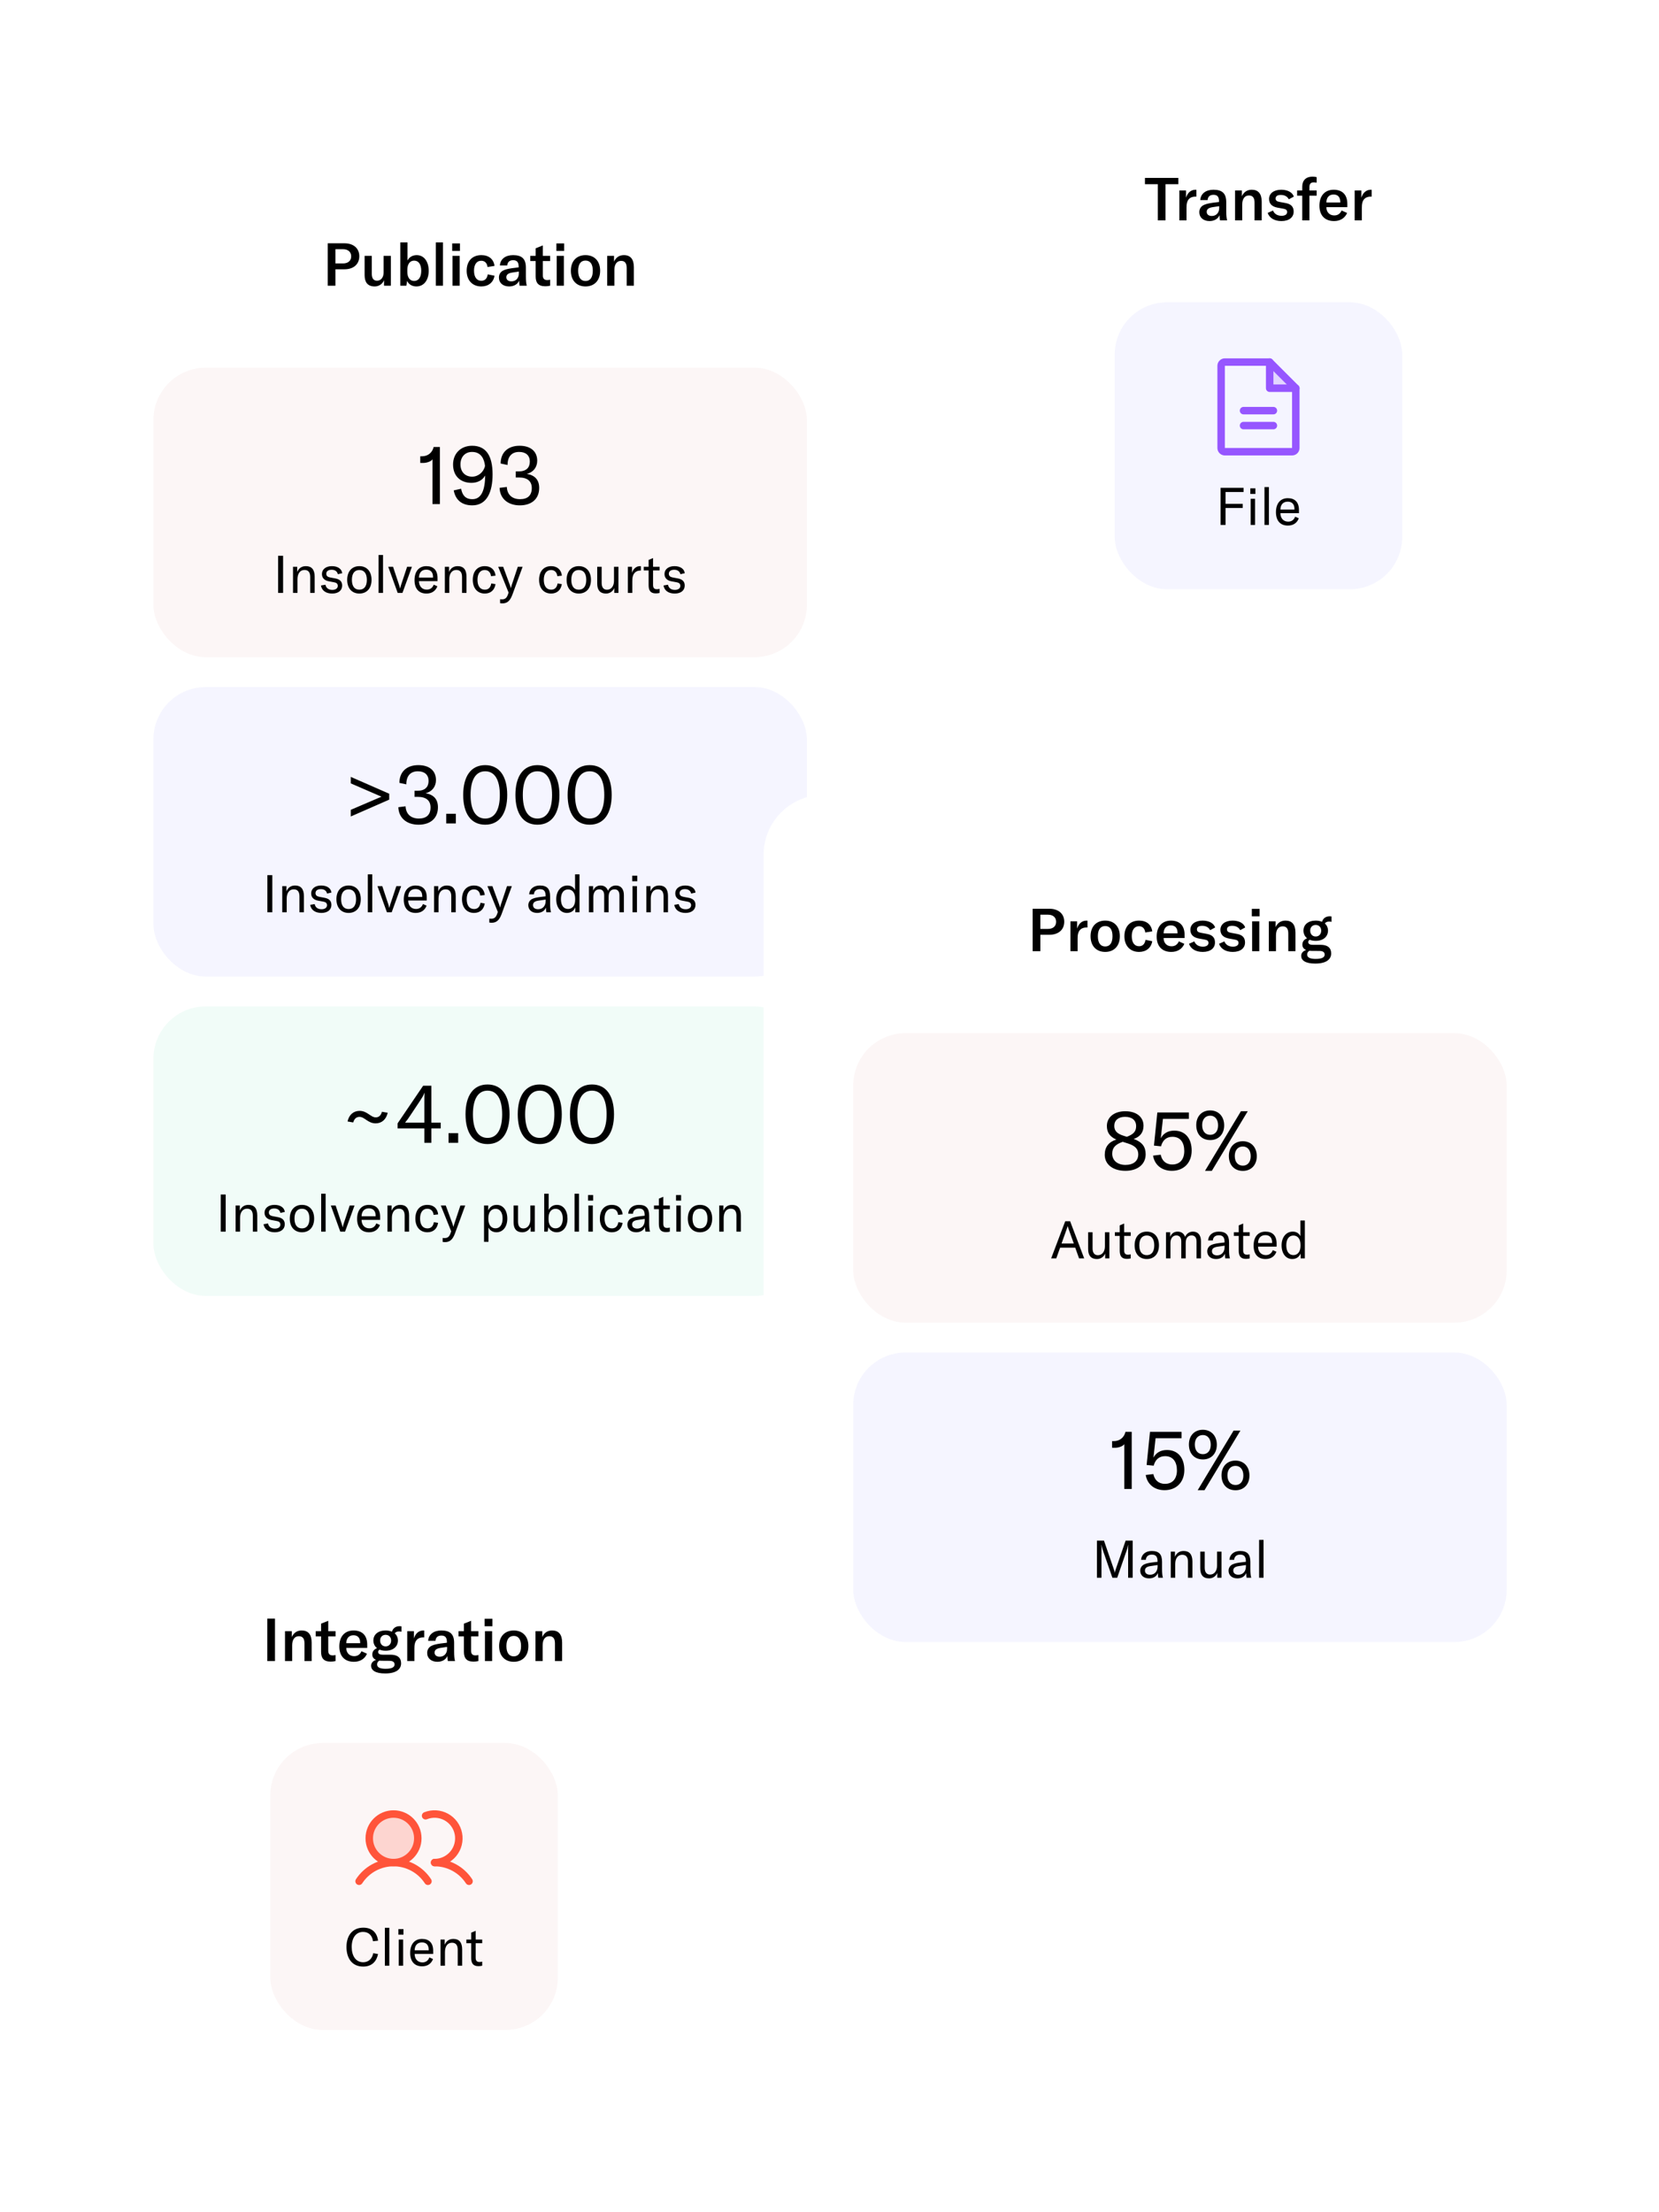 <svg width="598" height="797" viewBox="0 0 598 797" fill="none" xmlns="http://www.w3.org/2000/svg">
<g filter="url(#filter0_d_2940_79062)">
<rect x="23" y="35.562" width="300.147" height="463.447" rx="21.535" fill="white"/>
<path d="M120.902 91.865H118.124V76.575H124.175C127.427 76.575 129.516 78.406 129.516 81.227C129.516 84.113 127.449 85.943 124.154 85.943H120.902V91.865ZM120.902 83.833H123.659C125.468 83.833 126.587 82.864 126.587 81.27C126.587 79.698 125.468 78.707 123.659 78.707H120.902V83.833ZM135.066 92.124C132.438 92.124 131.426 90.53 131.426 88.01V81.098H134.01V87.623C134.01 89.195 134.656 90.056 135.906 90.056C137.327 90.056 138.274 88.872 138.274 87.063V81.098H140.88V91.865H138.425V89.862C137.908 91.198 136.616 92.124 135.066 92.124ZM150.096 92.124C148.502 92.124 147.296 91.327 146.736 90.121L146.478 91.865H144.303V76.252H146.887V82.777C147.447 81.658 148.61 80.839 150.204 80.839C152.831 80.839 154.532 83.144 154.532 86.481C154.532 89.862 152.788 92.124 150.096 92.124ZM146.823 86.869C146.823 88.872 147.727 90.142 149.278 90.142C150.893 90.142 151.84 88.764 151.84 86.481C151.84 84.242 150.936 82.82 149.278 82.82C147.749 82.82 146.823 84.091 146.823 86.137V86.869ZM159.674 76.252V91.865H157.089V76.252H159.674ZM163.104 91.865V81.098H165.688V91.865H163.104ZM162.996 79.31V76.618H165.796V79.31H162.996ZM173.49 92.124C170.282 92.124 168.214 89.906 168.214 86.481C168.214 82.971 170.239 80.839 173.512 80.839C176.182 80.839 177.927 82.26 178.25 84.716L175.73 85.125C175.558 83.66 174.718 82.864 173.447 82.864C171.854 82.864 170.863 84.199 170.863 86.417C170.863 88.743 171.832 90.078 173.49 90.078C174.783 90.078 175.579 89.281 175.816 87.774L178.25 88.269C177.862 90.659 176.053 92.124 173.49 92.124ZM183.526 92.124C181.308 92.124 179.843 90.853 179.843 88.936C179.843 87.903 180.295 87.041 181.157 86.503C181.932 86.051 182.966 85.771 184.667 85.534L186.95 85.254V84.974C186.95 83.359 186.325 82.67 184.947 82.67C183.676 82.67 182.923 83.337 182.837 84.565H180.188C180.36 82.26 182.169 80.839 184.947 80.839C188.134 80.839 189.556 82.196 189.556 85.319V88.527C189.556 89.992 189.663 91.112 189.879 91.865H187.294C187.208 91.327 187.144 90.681 187.122 90.013C186.605 91.327 185.248 92.124 183.526 92.124ZM182.514 88.807C182.514 89.712 183.203 90.293 184.344 90.293C185.938 90.293 187.014 89.152 187.014 87.451V86.761L184.581 87.127C183.16 87.364 182.514 87.881 182.514 88.807ZM191.145 82.971V81.098H193.083V78.384L195.667 77.35V81.098H198.295V82.971H195.667V88.118C195.667 89.26 196.163 89.819 197.239 89.819C197.67 89.819 197.95 89.755 198.295 89.69V91.865C197.67 91.994 197.196 92.059 196.529 92.059C193.944 92.059 193.083 90.702 193.083 88.527V82.971H191.145ZM200.664 91.865V81.098H203.249V91.865H200.664ZM200.557 79.31V76.618H203.356V79.31H200.557ZM211.051 92.124C207.95 92.124 205.775 90.078 205.775 86.46C205.775 82.864 207.95 80.839 211.051 80.839C214.152 80.839 216.327 82.864 216.327 86.46C216.327 90.078 214.152 92.124 211.051 92.124ZM208.402 86.46C208.402 88.915 209.393 90.164 211.051 90.164C212.709 90.164 213.678 88.915 213.678 86.46C213.678 84.005 212.709 82.799 211.051 82.799C209.393 82.799 208.402 84.005 208.402 86.46ZM218.877 91.865V81.098H221.332V83.187C222.064 81.615 223.248 80.839 224.907 80.839C227.254 80.839 228.482 82.304 228.482 85.189V91.865H225.897V85.448C225.897 83.746 225.23 82.907 223.873 82.907C222.366 82.907 221.461 84.113 221.461 86.158V91.865H218.877Z" fill="black"/>
<rect x="55.303" y="121.4" width="235.541" height="104.303" rx="18.843" fill="#FCF6F6"/>
<path d="M155.897 154.414C155.275 155.273 153.676 155.717 152.551 155.717H151.485V153.318H152.136C154.12 153.318 155.808 152.134 156.311 149.972H158.562V170.552H155.897V154.414ZM170.241 170.996C166.48 170.996 164.2 169.071 163.549 165.607L166.214 165.015C166.628 167.265 167.724 168.775 170.27 168.775C173.587 168.775 174.83 165.399 174.89 160.247C173.853 162.024 172.076 162.883 169.915 162.883C166.154 162.883 163.312 160.603 163.312 156.279C163.312 152.4 166.006 149.528 170.181 149.528C175.186 149.528 177.554 153.081 177.554 159.862C177.554 166.14 175.511 170.996 170.241 170.996ZM165.977 156.25C165.977 159.004 167.724 160.662 170.181 160.662C172.402 160.662 174.357 159.004 174.83 156.783C174.564 154.325 173.439 151.749 170.152 151.749C167.635 151.749 165.977 153.555 165.977 156.25ZM187.364 170.996C183.071 170.996 180.198 168.538 180.08 164.689L182.686 164.363C182.804 167.147 184.61 168.775 187.453 168.775C190.237 168.775 191.687 167.383 191.687 164.778C191.687 162.32 190.148 160.958 187.068 160.958H185.913V158.767H186.95C189.704 158.767 190.977 157.405 190.977 155.213C190.977 153.022 189.555 151.749 187.127 151.749C184.462 151.749 182.952 153.407 182.952 156.457L180.465 155.924C180.465 151.956 183.071 149.528 187.275 149.528C191.302 149.528 193.642 151.571 193.642 154.917C193.642 157.286 192.22 159.092 189.911 159.655C192.783 160.158 194.352 161.787 194.352 164.718C194.352 168.657 191.658 170.996 187.364 170.996Z" fill="black"/>
<path d="M102.045 202.552H100.255V189.173H102.045V202.552ZM105.624 202.552V193.13H107.131V194.996C107.753 193.582 108.79 192.904 110.278 192.904C112.351 192.904 113.425 194.185 113.425 196.691V202.552H111.823V196.786C111.823 195.128 111.126 194.28 109.751 194.28C108.187 194.28 107.226 195.542 107.226 197.634V202.552H105.624ZM119.74 202.778C117.516 202.778 116.009 201.741 115.688 199.876L117.309 199.593C117.535 200.78 118.421 201.459 119.796 201.459C121.059 201.459 121.756 200.837 121.756 200.027C121.756 199.198 121.247 198.858 120.399 198.708L118.552 198.369C116.951 198.067 116.046 197.163 116.046 195.73C116.046 194.11 117.403 192.904 119.626 192.904C121.737 192.904 123.169 193.865 123.357 195.448L121.775 195.806C121.567 194.864 120.832 194.204 119.551 194.204C118.345 194.204 117.61 194.732 117.61 195.655C117.61 196.447 118.138 196.823 119.061 196.993L120.889 197.332C122.585 197.653 123.339 198.519 123.339 199.895C123.339 201.591 122.038 202.778 119.74 202.778ZM129.537 202.778C126.88 202.778 125.147 200.912 125.147 197.841C125.147 194.769 126.88 192.904 129.537 192.904C132.194 192.904 133.928 194.769 133.928 197.841C133.928 200.912 132.194 202.778 129.537 202.778ZM126.843 197.841C126.843 200.178 127.841 201.383 129.537 201.383C131.233 201.383 132.232 200.178 132.232 197.841C132.232 195.504 131.233 194.298 129.537 194.298C127.841 194.298 126.843 195.504 126.843 197.841ZM138.067 188.89V202.552H136.465V188.89H138.067ZM143.355 202.552L139.945 193.13H141.678L143.789 199.48C143.958 199.989 144.09 200.479 144.184 200.912H144.241C144.335 200.479 144.467 199.989 144.637 199.48L146.747 193.13H148.481L145.07 202.552H143.355ZM153.715 202.778C151.02 202.778 149.418 201.063 149.418 197.954C149.418 194.807 151.001 192.904 153.696 192.904C156.24 192.904 157.709 194.355 157.709 197.181V198.312H151.02C151.039 200.159 152.151 201.365 153.828 201.365C155.034 201.365 155.919 200.724 156.334 199.575L157.653 200.159C156.993 201.873 155.618 202.778 153.715 202.778ZM151.02 197.012H156.089V196.805C156.089 195.071 155.203 194.166 153.658 194.166C152 194.166 151.058 195.241 151.02 197.012ZM160.35 202.552V193.13H161.858V194.996C162.48 193.582 163.516 192.904 165.005 192.904C167.078 192.904 168.152 194.185 168.152 196.691V202.552H166.55V196.786C166.55 195.128 165.853 194.28 164.477 194.28C162.913 194.28 161.952 195.542 161.952 197.634V202.552H160.35ZM174.749 202.778C172.111 202.778 170.415 200.856 170.415 197.841C170.415 194.769 172.073 192.904 174.749 192.904C176.953 192.904 178.385 194.166 178.63 196.333L176.991 196.522C176.821 195.09 175.992 194.298 174.711 194.298C173.09 194.298 172.111 195.617 172.111 197.822C172.111 200.083 173.09 201.383 174.768 201.383C176.049 201.383 176.84 200.611 177.085 199.141L178.612 199.386C178.272 201.534 176.859 202.778 174.749 202.778ZM181.127 206.32C180.844 206.32 180.562 206.302 180.26 206.245V204.832C180.505 204.869 180.731 204.869 180.938 204.869C182.069 204.869 182.653 204.361 183.087 203.136L183.331 202.439L179.582 193.13H181.372L183.784 199.688C183.953 200.159 184.048 200.536 184.104 200.799H184.142C184.198 200.536 184.311 200.159 184.462 199.688L186.648 193.13H188.381L184.707 203.155C183.84 205.529 182.71 206.32 181.127 206.32ZM198.652 202.778C196.014 202.778 194.318 200.856 194.318 197.841C194.318 194.769 195.977 192.904 198.652 192.904C200.857 192.904 202.289 194.166 202.534 196.333L200.895 196.522C200.725 195.09 199.896 194.298 198.615 194.298C196.994 194.298 196.014 195.617 196.014 197.822C196.014 200.083 196.994 201.383 198.671 201.383C199.953 201.383 200.744 200.611 200.989 199.141L202.515 199.386C202.176 201.534 200.763 202.778 198.652 202.778ZM208.627 202.778C205.97 202.778 204.237 200.912 204.237 197.841C204.237 194.769 205.97 192.904 208.627 192.904C211.284 192.904 213.018 194.769 213.018 197.841C213.018 200.912 211.284 202.778 208.627 202.778ZM205.933 197.841C205.933 200.178 206.931 201.383 208.627 201.383C210.323 201.383 211.322 200.178 211.322 197.841C211.322 195.504 210.323 194.298 208.627 194.298C206.931 194.298 205.933 195.504 205.933 197.841ZM218.495 202.778C216.121 202.778 215.273 201.346 215.273 199.141V193.13H216.874V198.953C216.874 200.536 217.553 201.402 218.796 201.402C220.304 201.402 221.321 200.121 221.321 198.199V193.13H222.923V202.552H221.416V200.78C220.982 201.93 219.814 202.778 218.495 202.778ZM227.809 195.278C228.261 193.959 229.241 192.904 230.673 192.904C230.786 192.904 230.899 192.904 231.012 192.923V194.487H230.937C229.957 194.487 229.316 194.769 228.864 195.222C227.96 196.126 227.922 197.389 227.922 198.519V202.552H226.32V193.13H227.809V195.278ZM232.047 194.449V193.13H233.799V190.662L235.401 189.983V193.13H237.756V194.449H235.401V199.669C235.401 200.743 235.816 201.214 236.777 201.214C237.191 201.214 237.436 201.157 237.756 201.082V202.552C237.342 202.665 236.965 202.721 236.362 202.721C234.327 202.721 233.799 201.478 233.799 199.725V194.449H232.047ZM243.215 202.778C240.991 202.778 239.484 201.741 239.163 199.876L240.784 199.593C241.01 200.78 241.895 201.459 243.271 201.459C244.534 201.459 245.231 200.837 245.231 200.027C245.231 199.198 244.722 198.858 243.874 198.708L242.027 198.369C240.426 198.067 239.521 197.163 239.521 195.73C239.521 194.11 240.878 192.904 243.101 192.904C245.212 192.904 246.644 193.865 246.832 195.448L245.25 195.806C245.042 194.864 244.307 194.204 243.026 194.204C241.82 194.204 241.085 194.732 241.085 195.655C241.085 196.447 241.613 196.823 242.536 196.993L244.364 197.332C246.06 197.653 246.814 198.519 246.814 199.895C246.814 201.591 245.513 202.778 243.215 202.778Z" fill="black"/>
<rect x="55.303" y="236.471" width="235.541" height="104.303" rx="18.843" fill="#F5F5FF"/>
<path d="M126.439 283.105V280.707L137.513 275.969L126.439 271.172V268.833L140.297 274.903V277.035L126.439 283.105ZM150.871 286.066C146.578 286.066 143.705 283.609 143.587 279.759L146.193 279.433C146.311 282.217 148.117 283.845 150.96 283.845C153.743 283.845 155.194 282.454 155.194 279.848C155.194 277.39 153.655 276.028 150.575 276.028H149.42V273.837H150.457C153.21 273.837 154.484 272.475 154.484 270.284C154.484 268.092 153.062 266.819 150.634 266.819C147.969 266.819 146.459 268.477 146.459 271.527L143.972 270.994C143.972 267.026 146.578 264.598 150.782 264.598C154.809 264.598 157.149 266.642 157.149 269.988C157.149 272.356 155.727 274.163 153.418 274.725C156.29 275.229 157.859 276.857 157.859 279.789C157.859 283.727 155.165 286.066 150.871 286.066ZM164.31 282.128V285.622H160.846V282.128H164.31ZM174.898 286.066C169.686 286.066 166.962 281.921 166.962 275.347C166.962 268.744 169.686 264.598 174.898 264.598C180.109 264.598 182.834 268.744 182.834 275.347C182.834 281.921 180.109 286.066 174.898 286.066ZM169.627 275.347C169.627 280.559 171.345 283.845 174.898 283.845C178.451 283.845 180.169 280.559 180.169 275.347C180.169 270.106 178.451 266.819 174.898 266.819C171.345 266.819 169.627 270.106 169.627 275.347ZM193.723 286.066C188.511 286.066 185.787 281.921 185.787 275.347C185.787 268.744 188.511 264.598 193.723 264.598C198.934 264.598 201.658 268.744 201.658 275.347C201.658 281.921 198.934 286.066 193.723 286.066ZM188.452 275.347C188.452 280.559 190.169 283.845 193.723 283.845C197.276 283.845 198.993 280.559 198.993 275.347C198.993 270.106 197.276 266.819 193.723 266.819C190.169 266.819 188.452 270.106 188.452 275.347ZM212.548 286.066C207.336 286.066 204.612 281.921 204.612 275.347C204.612 268.744 207.336 264.598 212.548 264.598C217.759 264.598 220.483 268.744 220.483 275.347C220.483 281.921 217.759 286.066 212.548 286.066ZM207.277 275.347C207.277 280.559 208.994 283.845 212.548 283.845C216.101 283.845 217.818 280.559 217.818 275.347C217.818 270.106 216.101 266.819 212.548 266.819C208.994 266.819 207.277 270.106 207.277 275.347Z" fill="black"/>
<path d="M98.162 317.622H96.372V304.243H98.162V317.622ZM101.741 317.622V308.2H103.249V310.066C103.871 308.653 104.907 307.974 106.396 307.974C108.468 307.974 109.542 309.256 109.542 311.762V317.622H107.941V311.856C107.941 310.198 107.244 309.35 105.868 309.35C104.304 309.35 103.343 310.612 103.343 312.704V317.622H101.741ZM115.857 317.848C113.633 317.848 112.126 316.812 111.805 314.946L113.426 314.664C113.652 315.851 114.538 316.529 115.913 316.529C117.176 316.529 117.873 315.907 117.873 315.097C117.873 314.268 117.364 313.929 116.516 313.778L114.67 313.439C113.068 313.137 112.164 312.233 112.164 310.801C112.164 309.18 113.52 307.974 115.744 307.974C117.854 307.974 119.286 308.935 119.475 310.518L117.892 310.876C117.685 309.934 116.95 309.274 115.668 309.274C114.462 309.274 113.728 309.802 113.728 310.725C113.728 311.517 114.255 311.894 115.178 312.063L117.006 312.402C118.702 312.723 119.456 313.59 119.456 314.965C119.456 316.661 118.156 317.848 115.857 317.848ZM125.654 317.848C122.998 317.848 121.264 315.983 121.264 312.911C121.264 309.84 122.998 307.974 125.654 307.974C128.311 307.974 130.045 309.84 130.045 312.911C130.045 315.983 128.311 317.848 125.654 317.848ZM122.96 312.911C122.96 315.248 123.959 316.454 125.654 316.454C127.35 316.454 128.349 315.248 128.349 312.911C128.349 310.575 127.35 309.369 125.654 309.369C123.959 309.369 122.96 310.575 122.96 312.911ZM134.184 303.961V317.622H132.582V303.961H134.184ZM139.472 317.622L136.062 308.2H137.795L139.906 314.551C140.075 315.059 140.207 315.549 140.302 315.983H140.358C140.452 315.549 140.584 315.059 140.754 314.551L142.864 308.2H144.598L141.187 317.622H139.472ZM149.832 317.848C147.137 317.848 145.536 316.133 145.536 313.024C145.536 309.877 147.119 307.974 149.813 307.974C152.357 307.974 153.827 309.425 153.827 312.252V313.382H147.137C147.156 315.229 148.268 316.435 149.945 316.435C151.151 316.435 152.037 315.794 152.451 314.645L153.77 315.229C153.111 316.944 151.735 317.848 149.832 317.848ZM147.137 312.082H152.206V311.875C152.206 310.141 151.321 309.237 149.775 309.237C148.117 309.237 147.175 310.311 147.137 312.082ZM156.468 317.622V308.2H157.975V310.066C158.597 308.653 159.633 307.974 161.122 307.974C163.195 307.974 164.269 309.256 164.269 311.762V317.622H162.667V311.856C162.667 310.198 161.97 309.35 160.594 309.35C159.03 309.35 158.069 310.612 158.069 312.704V317.622H156.468ZM170.866 317.848C168.228 317.848 166.532 315.926 166.532 312.911C166.532 309.84 168.19 307.974 170.866 307.974C173.071 307.974 174.503 309.237 174.748 311.404L173.108 311.592C172.939 310.16 172.11 309.369 170.828 309.369C169.208 309.369 168.228 310.688 168.228 312.892C168.228 315.154 169.208 316.454 170.885 316.454C172.166 316.454 172.958 315.681 173.202 314.211L174.729 314.456C174.39 316.605 172.976 317.848 170.866 317.848ZM177.244 321.391C176.961 321.391 176.679 321.372 176.377 321.315V319.902C176.622 319.94 176.848 319.94 177.056 319.94C178.186 319.94 178.77 319.431 179.204 318.206L179.449 317.509L175.699 308.2H177.489L179.901 314.758C180.071 315.229 180.165 315.606 180.221 315.87H180.259C180.316 315.606 180.429 315.229 180.579 314.758L182.765 308.2H184.499L180.824 318.225C179.957 320.599 178.827 321.391 177.244 321.391ZM193.62 317.848C191.698 317.848 190.436 316.755 190.436 315.078C190.436 314.136 190.907 313.326 191.755 312.855C192.471 312.497 193.375 312.271 194.92 312.082L196.673 311.875V311.724C196.673 309.991 196.051 309.293 194.6 309.293C193.319 309.293 192.527 309.972 192.452 311.159H190.737C190.869 309.237 192.377 307.974 194.581 307.974C197.163 307.974 198.293 309.143 198.293 311.894V314.438C198.293 315.888 198.388 316.887 198.614 317.622H196.937C196.861 317.132 196.805 316.51 196.786 315.907C196.352 317.113 195.165 317.848 193.62 317.848ZM192.132 315.041C192.132 315.964 192.829 316.529 193.978 316.529C195.618 316.529 196.692 315.342 196.692 313.514V313.043L194.129 313.42C192.735 313.627 192.132 314.117 192.132 315.041ZM204.327 317.848C202.047 317.848 200.501 315.87 200.501 312.911C200.501 310.009 202.16 307.974 204.515 307.974C205.759 307.974 206.682 308.483 207.285 309.595V303.961H208.887V317.622H207.379V315.87C206.814 317.132 205.796 317.848 204.327 317.848ZM202.197 312.911C202.197 315.116 203.158 316.435 204.76 316.435C206.324 316.435 207.323 315.154 207.323 313.137V312.704C207.323 310.65 206.343 309.388 204.76 309.388C203.158 309.388 202.197 310.688 202.197 312.911ZM212.28 308.2H213.787V309.84C214.315 308.596 215.219 307.974 216.482 307.974C217.782 307.974 218.724 308.634 219.158 309.859C219.78 308.596 220.741 307.974 222.022 307.974C223.831 307.974 224.886 309.256 224.886 311.441V317.622H223.284V311.573C223.284 310.104 222.681 309.35 221.494 309.35C220.156 309.35 219.384 310.33 219.384 312.044V317.622H217.782V311.498C217.782 310.122 217.141 309.35 216.011 309.35C214.692 309.35 213.882 310.405 213.882 312.12V317.622H212.28V308.2ZM227.995 317.622V308.2H229.597V317.622H227.995ZM227.882 306.448V304.432H229.71V306.448H227.882ZM232.982 317.622V308.2H234.489V310.066C235.111 308.653 236.147 307.974 237.636 307.974C239.709 307.974 240.783 309.256 240.783 311.762V317.622H239.181V311.856C239.181 310.198 238.484 309.35 237.108 309.35C235.544 309.35 234.583 310.612 234.583 312.704V317.622H232.982ZM247.097 317.848C244.874 317.848 243.366 316.812 243.046 314.946L244.666 314.664C244.893 315.851 245.778 316.529 247.154 316.529C248.416 316.529 249.114 315.907 249.114 315.097C249.114 314.268 248.605 313.929 247.757 313.778L245.91 313.439C244.308 313.137 243.404 312.233 243.404 310.801C243.404 309.18 244.761 307.974 246.984 307.974C249.095 307.974 250.527 308.935 250.715 310.518L249.132 310.876C248.925 309.934 248.19 309.274 246.909 309.274C245.703 309.274 244.968 309.802 244.968 310.725C244.968 311.517 245.496 311.894 246.419 312.063L248.247 312.402C249.943 312.723 250.696 313.59 250.696 314.965C250.696 316.661 249.396 317.848 247.097 317.848Z" fill="black"/>
<rect x="55.303" y="351.541" width="235.541" height="104.303" rx="18.843" fill="#1DD291" fill-opacity="0.06"/>
<path d="M135.401 393.675C132.618 393.675 131.433 391.335 129.598 391.335C128.443 391.335 127.703 392.016 127.318 393.349L125.274 392.994C125.807 390.565 127.436 389.174 129.627 389.174C132.381 389.174 133.595 391.513 135.431 391.513C136.586 391.513 137.296 390.832 137.681 389.499L139.754 389.855C139.192 392.283 137.593 393.675 135.401 393.675ZM158.865 395.481H155.49V400.692H152.973V395.481H143.32V393.675L152.529 380.113H155.49V393.408H158.865V395.481ZM146.014 393.408H152.973V385.857C152.973 384.199 152.973 383.785 153.032 382.719H152.973C152.588 383.696 152.203 384.347 151.492 385.413L147.969 390.714C147.169 391.928 146.666 392.638 146.014 393.408ZM165.149 397.198V400.692H161.684V397.198H165.149ZM175.736 401.137C170.525 401.137 167.801 396.991 167.801 390.417C167.801 383.814 170.525 379.669 175.736 379.669C180.948 379.669 183.672 383.814 183.672 390.417C183.672 396.991 180.948 401.137 175.736 401.137ZM170.466 390.417C170.466 395.629 172.183 398.916 175.736 398.916C179.29 398.916 181.007 395.629 181.007 390.417C181.007 385.176 179.29 381.889 175.736 381.889C172.183 381.889 170.466 385.176 170.466 390.417ZM194.561 401.137C189.35 401.137 186.626 396.991 186.626 390.417C186.626 383.814 189.35 379.669 194.561 379.669C199.773 379.669 202.497 383.814 202.497 390.417C202.497 396.991 199.773 401.137 194.561 401.137ZM189.291 390.417C189.291 395.629 191.008 398.916 194.561 398.916C198.115 398.916 199.832 395.629 199.832 390.417C199.832 385.176 198.115 381.889 194.561 381.889C191.008 381.889 189.291 385.176 189.291 390.417ZM213.386 401.137C208.175 401.137 205.45 396.991 205.45 390.417C205.45 383.814 208.175 379.669 213.386 379.669C218.598 379.669 221.322 383.814 221.322 390.417C221.322 396.991 218.598 401.137 213.386 401.137ZM208.115 390.417C208.115 395.629 209.833 398.916 213.386 398.916C216.939 398.916 218.657 395.629 218.657 390.417C218.657 385.176 216.939 381.889 213.386 381.889C209.833 381.889 208.115 385.176 208.115 390.417Z" fill="black"/>
<path d="M81.353 432.692H79.562V419.314H81.353V432.692ZM84.931 432.692V423.271H86.439V425.136C87.061 423.723 88.097 423.045 89.586 423.045C91.658 423.045 92.733 424.326 92.733 426.832V432.692H91.131V426.926C91.131 425.268 90.434 424.42 89.058 424.42C87.494 424.42 86.533 425.683 86.533 427.774V432.692H84.931ZM99.047 432.919C96.823 432.919 95.316 431.882 94.996 430.017L96.616 429.734C96.842 430.921 97.728 431.599 99.103 431.599C100.366 431.599 101.063 430.978 101.063 430.167C101.063 429.338 100.554 428.999 99.706 428.848L97.86 428.509C96.258 428.208 95.354 427.303 95.354 425.871C95.354 424.251 96.71 423.045 98.934 423.045C101.044 423.045 102.476 424.006 102.665 425.588L101.082 425.946C100.875 425.004 100.14 424.345 98.859 424.345C97.653 424.345 96.918 424.872 96.918 425.796C96.918 426.587 97.445 426.964 98.368 427.134L100.196 427.473C101.892 427.793 102.646 428.66 102.646 430.035C102.646 431.731 101.346 432.919 99.047 432.919ZM108.845 432.919C106.188 432.919 104.454 431.053 104.454 427.982C104.454 424.91 106.188 423.045 108.845 423.045C111.501 423.045 113.235 424.91 113.235 427.982C113.235 431.053 111.501 432.919 108.845 432.919ZM106.15 427.982C106.15 430.318 107.149 431.524 108.845 431.524C110.54 431.524 111.539 430.318 111.539 427.982C111.539 425.645 110.54 424.439 108.845 424.439C107.149 424.439 106.15 425.645 106.15 427.982ZM117.374 419.031V432.692H115.773V419.031H117.374ZM122.663 432.692L119.252 423.271H120.985L123.096 429.621C123.266 430.13 123.397 430.62 123.492 431.053H123.548C123.642 430.62 123.774 430.13 123.944 429.621L126.054 423.271H127.788L124.377 432.692H122.663ZM133.022 432.919C130.327 432.919 128.726 431.204 128.726 428.095C128.726 424.948 130.309 423.045 133.003 423.045C135.547 423.045 137.017 424.496 137.017 427.322V428.453H130.327C130.346 430.299 131.458 431.505 133.135 431.505C134.341 431.505 135.227 430.865 135.641 429.715L136.96 430.299C136.301 432.014 134.925 432.919 133.022 432.919ZM130.327 427.152H135.396V426.945C135.396 425.212 134.511 424.307 132.966 424.307C131.307 424.307 130.365 425.381 130.327 427.152ZM139.658 432.692V423.271H141.165V425.136C141.787 423.723 142.824 423.045 144.312 423.045C146.385 423.045 147.459 424.326 147.459 426.832V432.692H145.857V426.926C145.857 425.268 145.16 424.42 143.785 424.42C142.221 424.42 141.26 425.683 141.26 427.774V432.692H139.658ZM154.056 432.919C151.418 432.919 149.722 430.996 149.722 427.982C149.722 424.91 151.38 423.045 154.056 423.045C156.261 423.045 157.693 424.307 157.938 426.474L156.298 426.663C156.129 425.23 155.3 424.439 154.018 424.439C152.398 424.439 151.418 425.758 151.418 427.963C151.418 430.224 152.398 431.524 154.075 431.524C155.356 431.524 156.148 430.752 156.393 429.282L157.919 429.527C157.58 431.675 156.166 432.919 154.056 432.919ZM160.434 436.461C160.152 436.461 159.869 436.442 159.567 436.386V434.972C159.812 435.01 160.038 435.01 160.246 435.01C161.376 435.01 161.96 434.501 162.394 433.277L162.639 432.579L158.889 423.271H160.679L163.091 429.828C163.261 430.299 163.355 430.676 163.411 430.94H163.449C163.506 430.676 163.619 430.299 163.769 429.828L165.955 423.271H167.689L164.014 433.295C163.148 435.67 162.017 436.461 160.434 436.461ZM174.474 436.367V423.271H175.981V425.023C176.584 423.723 177.677 423.045 179.053 423.045C181.333 423.045 182.859 425.004 182.859 427.982C182.859 430.996 181.238 432.919 178.958 432.919C177.508 432.919 176.49 432.127 176.075 431.204V436.367H174.474ZM176.038 428.189C176.038 430.224 177.018 431.505 178.582 431.505C180.183 431.505 181.163 430.186 181.163 427.982C181.163 425.758 180.221 424.458 178.638 424.458C177.055 424.458 176.038 425.702 176.038 427.737V428.189ZM188.344 432.919C185.97 432.919 185.122 431.486 185.122 429.282V423.271H186.723V429.093C186.723 430.676 187.402 431.543 188.645 431.543C190.153 431.543 191.17 430.262 191.17 428.34V423.271H192.772V432.692H191.265V430.921C190.831 432.071 189.663 432.919 188.344 432.919ZM200.673 432.919C199.241 432.919 198.167 432.165 197.677 431.072L197.394 432.692H196.169V419.031H197.771V424.91C198.261 423.855 199.297 423.045 200.767 423.045C203.066 423.045 204.555 425.099 204.555 427.982C204.555 430.921 203.028 432.919 200.673 432.919ZM197.733 428.264C197.733 430.224 198.657 431.505 200.239 431.505C201.879 431.505 202.859 430.13 202.859 427.982C202.859 425.871 201.935 424.458 200.258 424.458C198.675 424.458 197.733 425.72 197.733 427.774V428.264ZM208.702 419.031V432.692H207.1V419.031H208.702ZM212.087 432.692V423.271H213.688V432.692H212.087ZM211.974 421.518V419.502H213.801V421.518H211.974ZM220.56 432.919C217.921 432.919 216.226 430.996 216.226 427.982C216.226 424.91 217.884 423.045 220.56 423.045C222.764 423.045 224.196 424.307 224.441 426.474L222.802 426.663C222.632 425.23 221.803 424.439 220.522 424.439C218.901 424.439 217.921 425.758 217.921 427.963C217.921 430.224 218.901 431.524 220.578 431.524C221.86 431.524 222.651 430.752 222.896 429.282L224.422 429.527C224.083 431.675 222.67 432.919 220.56 432.919ZM229.329 432.919C227.407 432.919 226.144 431.826 226.144 430.149C226.144 429.206 226.615 428.396 227.463 427.925C228.179 427.567 229.084 427.341 230.629 427.152L232.381 426.945V426.794C232.381 425.061 231.759 424.364 230.308 424.364C229.027 424.364 228.236 425.042 228.16 426.229H226.446C226.577 424.307 228.085 423.045 230.29 423.045C232.871 423.045 234.002 424.213 234.002 426.964V429.508C234.002 430.959 234.096 431.957 234.322 432.692H232.645C232.57 432.202 232.513 431.581 232.494 430.978C232.061 432.184 230.874 432.919 229.329 432.919ZM227.84 430.111C227.84 431.034 228.537 431.599 229.687 431.599C231.326 431.599 232.4 430.412 232.4 428.585V428.113L229.837 428.49C228.443 428.698 227.84 429.188 227.84 430.111ZM235.736 424.59V423.271H237.489V420.802L239.091 420.124V423.271H241.446V424.59H239.091V429.809C239.091 430.883 239.505 431.355 240.466 431.355C240.881 431.355 241.126 431.298 241.446 431.223V432.692C241.031 432.805 240.655 432.862 240.052 432.862C238.016 432.862 237.489 431.618 237.489 429.866V424.59H235.736ZM243.793 432.692V423.271H245.394V432.692H243.793ZM243.68 421.518V419.502H245.507V421.518H243.68ZM252.322 432.919C249.665 432.919 247.932 431.053 247.932 427.982C247.932 424.91 249.665 423.045 252.322 423.045C254.979 423.045 256.713 424.91 256.713 427.982C256.713 431.053 254.979 432.919 252.322 432.919ZM249.627 427.982C249.627 430.318 250.626 431.524 252.322 431.524C254.018 431.524 255.017 430.318 255.017 427.982C255.017 425.645 254.018 424.439 252.322 424.439C250.626 424.439 249.627 425.645 249.627 427.982ZM259.25 432.692V423.271H260.758V425.136C261.379 423.723 262.416 423.045 263.904 423.045C265.977 423.045 267.051 424.326 267.051 426.832V432.692H265.45V426.926C265.45 425.268 264.752 424.42 263.377 424.42C261.813 424.42 260.852 425.683 260.852 427.774V432.692H259.25Z" fill="black"/>
</g>
<g filter="url(#filter1_d_2940_79062)">
<rect x="275.253" y="275.341" width="300.147" height="348.304" rx="21.535" fill="white"/>
<path d="M375.005 331.644H372.227V316.354H378.278C381.53 316.354 383.619 318.184 383.619 321.005C383.619 323.891 381.551 325.721 378.257 325.721H375.005V331.644ZM375.005 323.611H377.761C379.57 323.611 380.69 322.642 380.69 321.048C380.69 319.476 379.57 318.486 377.761 318.486H375.005V323.611ZM388.262 323.482C388.801 321.78 389.942 320.618 391.686 320.618C391.794 320.618 391.88 320.618 391.988 320.639V323.116C391.88 323.116 391.773 323.094 391.643 323.094C390.61 323.094 389.899 323.396 389.404 323.869C388.542 324.709 388.435 325.937 388.435 327.121V331.644H385.85V320.876H388.262V323.482ZM398.382 331.902C395.281 331.902 393.106 329.856 393.106 326.238C393.106 322.642 395.281 320.618 398.382 320.618C401.483 320.618 403.658 322.642 403.658 326.238C403.658 329.856 401.483 331.902 398.382 331.902ZM395.733 326.238C395.733 328.693 396.724 329.942 398.382 329.942C400.04 329.942 401.009 328.693 401.009 326.238C401.009 323.783 400.04 322.577 398.382 322.577C396.724 322.577 395.733 323.783 395.733 326.238ZM410.579 331.902C407.371 331.902 405.303 329.684 405.303 326.26C405.303 322.75 407.328 320.618 410.601 320.618C413.271 320.618 415.016 322.039 415.339 324.494L412.819 324.903C412.647 323.439 411.807 322.642 410.536 322.642C408.943 322.642 407.952 323.977 407.952 326.195C407.952 328.521 408.921 329.856 410.579 329.856C411.872 329.856 412.668 329.059 412.905 327.552L415.339 328.047C414.951 330.438 413.142 331.902 410.579 331.902ZM422.209 331.902C418.914 331.902 416.933 329.899 416.933 326.367C416.933 322.814 418.871 320.618 422.08 320.618C425.203 320.618 426.99 322.426 426.99 325.721V326.906H419.431C419.453 328.715 420.594 329.878 422.295 329.878C423.523 329.878 424.427 329.253 424.923 328.09L426.904 328.995C426.107 330.868 424.406 331.902 422.209 331.902ZM419.431 325.205H424.449V325.032C424.449 323.266 423.566 322.34 422.037 322.34C420.4 322.34 419.474 323.417 419.431 325.205ZM433.535 331.902C431.08 331.902 429.249 330.868 428.582 328.973L430.498 328.112C430.993 329.318 432.07 330.007 433.599 330.007C434.913 330.007 435.602 329.447 435.602 328.672C435.602 327.896 435.128 327.595 434.073 327.423L432.156 327.078C430.132 326.712 429.077 325.657 429.077 323.934C429.077 321.996 430.735 320.618 433.47 320.618C435.753 320.618 437.497 321.544 438.014 323.094L436.205 324.063C435.688 323.094 434.741 322.491 433.319 322.491C432.113 322.491 431.446 322.943 431.446 323.783C431.446 324.515 431.919 324.838 432.867 325.011L434.977 325.398C437.066 325.764 437.949 326.798 437.949 328.499C437.949 330.524 436.356 331.902 433.535 331.902ZM444.365 331.902C441.91 331.902 440.08 330.868 439.412 328.973L441.329 328.112C441.824 329.318 442.901 330.007 444.43 330.007C445.744 330.007 446.433 329.447 446.433 328.672C446.433 327.896 445.959 327.595 444.904 327.423L442.987 327.078C440.963 326.712 439.908 325.657 439.908 323.934C439.908 321.996 441.566 320.618 444.301 320.618C446.583 320.618 448.328 321.544 448.845 323.094L447.036 324.063C446.519 323.094 445.571 322.491 444.15 322.491C442.944 322.491 442.276 322.943 442.276 323.783C442.276 324.515 442.75 324.838 443.698 325.011L445.808 325.398C447.897 325.764 448.78 326.798 448.78 328.499C448.78 330.524 447.186 331.902 444.365 331.902ZM451.339 331.644V320.876H453.923V331.644H451.339ZM451.231 319.089V316.397H454.031V319.089H451.231ZM457.354 331.644V320.876H459.809V322.965C460.541 321.393 461.725 320.618 463.384 320.618C465.731 320.618 466.959 322.082 466.959 324.968V331.644H464.374V325.226C464.374 323.525 463.707 322.685 462.35 322.685C460.843 322.685 459.938 323.891 459.938 325.937V331.644H457.354ZM474.082 336.101C470.378 336.101 469.021 334.852 469.021 333.323C469.021 332.376 469.646 331.579 470.83 331.213C469.861 330.825 469.452 330.136 469.452 329.275C469.452 328.155 470.098 327.401 471.153 326.992C470.313 326.324 469.839 325.355 469.839 324.235C469.839 322.103 471.519 320.618 474.254 320.618C475.137 320.618 475.891 320.768 476.537 321.048C476.881 319.864 477.807 319.067 479.358 319.067C479.573 319.067 479.746 319.089 479.961 319.132V321.07C479.681 321.005 479.401 320.962 479.078 320.962C478.389 320.962 477.85 321.199 477.549 321.651C478.281 322.297 478.69 323.18 478.69 324.235C478.69 326.367 477.011 327.918 474.254 327.918C473.436 327.918 472.704 327.789 472.101 327.53C471.778 327.703 471.562 327.961 471.562 328.349C471.562 328.93 472.014 329.339 473.199 329.339H476.02C478.54 329.339 479.832 330.438 479.832 332.44C479.832 334.658 477.958 336.101 474.082 336.101ZM471.175 332.85C471.175 333.991 472.402 334.422 474.254 334.422C476.709 334.422 477.484 333.732 477.484 332.871C477.484 332.01 476.86 331.557 475.632 331.557L472.833 331.536C472.51 331.536 472.23 331.514 471.971 331.493C471.411 331.816 471.175 332.311 471.175 332.85ZM472.273 324.235C472.273 325.463 473.048 326.346 474.254 326.346C475.46 326.346 476.235 325.463 476.235 324.257C476.235 323.029 475.46 322.19 474.254 322.19C473.048 322.19 472.273 323.029 472.273 324.235Z" fill="black"/>
<rect x="307.556" y="361.179" width="235.541" height="104.303" rx="18.843" fill="#FCF6F6"/>
<path d="M405.677 410.774C401.177 410.774 398.215 408.494 398.215 405C398.215 402.187 399.666 400.351 402.391 399.522C400.022 398.456 398.985 396.946 398.985 394.607C398.985 391.438 401.65 389.306 405.618 389.306C409.616 389.306 412.192 391.35 412.192 394.547C412.192 396.916 410.948 398.545 408.638 399.285C411.688 400.41 412.962 402.069 412.962 404.822C412.962 408.405 410.089 410.774 405.677 410.774ZM400.91 404.615C400.91 407.043 402.805 408.642 405.677 408.642C408.579 408.642 410.297 407.221 410.297 404.822C410.297 402.927 409.201 401.773 406.655 400.943L404.7 400.322C401.976 401.269 400.91 402.513 400.91 404.615ZM401.65 394.607C401.65 396.383 402.687 397.449 405.144 398.19L406.181 398.515C408.668 397.568 409.527 396.531 409.527 394.666C409.527 392.564 408.046 391.32 405.529 391.32C403.131 391.32 401.65 392.564 401.65 394.607ZM422.411 410.774C418.769 410.774 416.163 408.642 415.63 405.296L418.384 404.971C418.799 407.014 420.161 408.494 422.559 408.494C425.283 408.494 426.882 406.658 426.882 403.638C426.882 400.558 425.461 398.515 422.619 398.515C420.427 398.515 419.065 399.789 418.503 401.95L415.956 401.684L417.17 389.751H428.541V392.06H419.184L418.414 399.048C419.391 397.242 421.049 396.295 423.27 396.295C427.179 396.295 429.547 399.048 429.547 403.49C429.547 407.813 426.764 410.774 422.411 410.774ZM436.259 399.7C433.209 399.7 431.196 397.627 431.196 394.311C431.196 391.113 433.209 389.01 436.23 389.01C439.191 389.01 441.263 391.142 441.263 394.399C441.263 397.627 439.191 399.7 436.259 399.7ZM433.328 394.311C433.328 396.531 434.483 397.805 436.259 397.805C437.947 397.805 439.072 396.531 439.072 394.399C439.072 392.238 437.947 390.905 436.23 390.905C434.483 390.905 433.328 392.208 433.328 394.311ZM434.364 410.774L447.304 389.306H449.762L436.822 410.774H434.364ZM442.951 405.415C442.951 402.217 444.965 400.114 447.985 400.114C450.946 400.114 453.019 402.246 453.019 405.504C453.019 408.731 450.946 410.804 448.015 410.804C444.965 410.804 442.951 408.731 442.951 405.415ZM445.083 405.415C445.083 407.635 446.238 408.909 448.015 408.909C449.703 408.909 450.828 407.635 450.828 405.504C450.828 403.342 449.703 402.009 447.985 402.009C446.238 402.009 445.083 403.312 445.083 405.415Z" fill="black"/>
<path d="M378.896 442.33L383.965 428.951H385.736L390.805 442.33H388.959L387.583 438.467H382.118L380.743 442.33H378.896ZM382.646 436.96H387.055L385.19 431.74C385.077 431.439 384.983 431.118 384.87 430.723H384.832C384.719 431.118 384.625 431.439 384.512 431.74L382.646 436.96ZM395.449 442.556C393.075 442.556 392.227 441.124 392.227 438.919V432.908H393.829V438.731C393.829 440.314 394.507 441.181 395.751 441.181C397.258 441.181 398.276 439.899 398.276 437.977V432.908H399.878V442.33H398.37V440.559C397.937 441.708 396.768 442.556 395.449 442.556ZM401.862 434.227V432.908H403.614V430.44L405.216 429.762V432.908H407.571V434.227H405.216V439.447C405.216 440.521 405.63 440.992 406.591 440.992C407.006 440.992 407.251 440.936 407.571 440.86V442.33C407.156 442.443 406.78 442.5 406.177 442.5C404.142 442.5 403.614 441.256 403.614 439.504V434.227H401.862ZM413.368 442.556C410.711 442.556 408.978 440.691 408.978 437.619C408.978 434.548 410.711 432.682 413.368 432.682C416.025 432.682 417.759 434.548 417.759 437.619C417.759 440.691 416.025 442.556 413.368 442.556ZM410.674 437.619C410.674 439.956 411.672 441.162 413.368 441.162C415.064 441.162 416.063 439.956 416.063 437.619C416.063 435.283 415.064 434.077 413.368 434.077C411.672 434.077 410.674 435.283 410.674 437.619ZM420.296 432.908H421.804V434.548C422.331 433.304 423.236 432.682 424.498 432.682C425.799 432.682 426.741 433.342 427.174 434.567C427.796 433.304 428.757 432.682 430.038 432.682C431.847 432.682 432.902 433.964 432.902 436.149V442.33H431.301V436.281C431.301 434.812 430.698 434.058 429.511 434.058C428.173 434.058 427.4 435.038 427.4 436.752V442.33H425.799V436.206C425.799 434.83 425.158 434.058 424.027 434.058C422.708 434.058 421.898 435.113 421.898 436.828V442.33H420.296V432.908ZM438.348 442.556C436.426 442.556 435.163 441.463 435.163 439.786C435.163 438.844 435.634 438.034 436.482 437.563C437.198 437.205 438.103 436.979 439.648 436.79L441.4 436.583V436.432C441.4 434.699 440.779 434.001 439.328 434.001C438.046 434.001 437.255 434.68 437.18 435.867H435.465C435.597 433.945 437.104 432.682 439.309 432.682C441.89 432.682 443.021 433.851 443.021 436.602V439.146C443.021 440.596 443.115 441.595 443.341 442.33H441.664C441.589 441.84 441.532 441.218 441.514 440.615C441.08 441.821 439.893 442.556 438.348 442.556ZM436.859 439.749C436.859 440.672 437.556 441.237 438.706 441.237C440.345 441.237 441.419 440.05 441.419 438.222V437.751L438.857 438.128C437.462 438.335 436.859 438.825 436.859 439.749ZM444.756 434.227V432.908H446.508V430.44L448.11 429.762V432.908H450.465V434.227H448.11V439.447C448.11 440.521 448.524 440.992 449.485 440.992C449.9 440.992 450.145 440.936 450.465 440.86V442.33C450.051 442.443 449.674 442.5 449.071 442.5C447.036 442.5 446.508 441.256 446.508 439.504V434.227H444.756ZM456.168 442.556C453.474 442.556 451.872 440.841 451.872 437.732C451.872 434.585 453.455 432.682 456.149 432.682C458.693 432.682 460.163 434.133 460.163 436.96V438.09H453.474C453.493 439.937 454.604 441.143 456.281 441.143C457.487 441.143 458.373 440.502 458.787 439.353L460.107 439.937C459.447 441.652 458.071 442.556 456.168 442.556ZM453.474 436.79H458.543V436.583C458.543 434.849 457.657 433.945 456.112 433.945C454.454 433.945 453.511 435.019 453.474 436.79ZM465.781 442.556C463.501 442.556 461.956 440.578 461.956 437.619C461.956 434.717 463.614 432.682 465.97 432.682C467.213 432.682 468.137 433.191 468.74 434.303V428.669H470.341V442.33H468.834V440.578C468.269 441.84 467.251 442.556 465.781 442.556ZM463.652 437.619C463.652 439.824 464.613 441.143 466.215 441.143C467.779 441.143 468.777 439.862 468.777 437.845V437.412C468.777 435.358 467.798 434.096 466.215 434.096C464.613 434.096 463.652 435.396 463.652 437.619Z" fill="black"/>
<rect x="307.556" y="476.249" width="235.541" height="104.303" rx="18.843" fill="#F5F5FF"/>
<path d="M405.273 509.262C404.652 510.121 403.053 510.565 401.927 510.565H400.861V508.167H401.513C403.497 508.167 405.185 506.982 405.688 504.821H407.938V525.4H405.273V509.262ZM419.765 525.845C416.123 525.845 413.517 523.713 412.984 520.367L415.738 520.041C416.153 522.084 417.515 523.565 419.913 523.565C422.638 523.565 424.237 521.729 424.237 518.708C424.237 515.629 422.815 513.586 419.973 513.586C417.781 513.586 416.419 514.859 415.857 517.021L413.31 516.754L414.524 504.821H425.895V507.13H416.538L415.768 514.119C416.745 512.312 418.403 511.365 420.624 511.365C424.533 511.365 426.902 514.119 426.902 518.56C426.902 522.883 424.118 525.845 419.765 525.845ZM433.613 514.77C430.563 514.77 428.55 512.697 428.55 509.381C428.55 506.183 430.563 504.081 433.584 504.081C436.545 504.081 438.618 506.213 438.618 509.47C438.618 512.697 436.545 514.77 433.613 514.77ZM430.682 509.381C430.682 511.602 431.837 512.875 433.613 512.875C435.301 512.875 436.426 511.602 436.426 509.47C436.426 507.308 435.301 505.976 433.584 505.976C431.837 505.976 430.682 507.279 430.682 509.381ZM431.718 525.845L444.658 504.377H447.116L434.176 525.845H431.718ZM440.305 520.485C440.305 517.287 442.319 515.185 445.339 515.185C448.3 515.185 450.373 517.317 450.373 520.574C450.373 523.801 448.3 525.874 445.369 525.874C442.319 525.874 440.305 523.801 440.305 520.485ZM442.437 520.485C442.437 522.706 443.592 523.979 445.369 523.979C447.057 523.979 448.182 522.706 448.182 520.574C448.182 518.412 447.057 517.08 445.339 517.08C443.592 517.08 442.437 518.383 442.437 520.485Z" fill="black"/>
<path d="M395.394 557.4V544.022H397.938L401.48 554.31C401.707 554.97 401.744 555.083 401.82 555.573H401.857C401.933 555.083 401.97 554.97 402.196 554.31L405.739 544.022H408.283V557.4H406.644V547.074C406.644 546.528 406.662 546.076 406.719 545.642H406.644C406.606 545.906 406.417 546.716 406.248 547.168L402.705 557.4H400.972L397.429 547.168C397.26 546.716 397.071 545.906 397.033 545.642H396.958C397.015 546.076 397.033 546.528 397.033 547.074V557.4H395.394ZM414.196 557.627C412.274 557.627 411.011 556.534 411.011 554.857C411.011 553.914 411.482 553.104 412.33 552.633C413.046 552.275 413.951 552.049 415.496 551.86L417.248 551.653V551.502C417.248 549.769 416.626 549.072 415.176 549.072C413.894 549.072 413.103 549.75 413.027 550.937H411.313C411.445 549.015 412.952 547.753 415.157 547.753C417.738 547.753 418.869 548.921 418.869 551.672V554.216C418.869 555.667 418.963 556.666 419.189 557.4H417.512C417.437 556.91 417.38 556.289 417.361 555.686C416.928 556.892 415.741 557.627 414.196 557.627ZM412.707 554.819C412.707 555.742 413.404 556.307 414.554 556.307C416.193 556.307 417.267 555.12 417.267 553.293V552.821L414.704 553.198C413.31 553.406 412.707 553.896 412.707 554.819ZM422.017 557.4V547.979H423.524V549.844C424.146 548.431 425.182 547.753 426.671 547.753C428.744 547.753 429.818 549.034 429.818 551.54V557.4H428.216V551.634C428.216 549.976 427.519 549.128 426.143 549.128C424.58 549.128 423.619 550.391 423.619 552.482V557.4H422.017ZM435.869 557.627C433.494 557.627 432.646 556.194 432.646 553.99V547.979H434.248V553.801C434.248 555.384 434.926 556.251 436.17 556.251C437.677 556.251 438.695 554.97 438.695 553.048V547.979H440.297V557.4H438.789V555.629C438.356 556.779 437.188 557.627 435.869 557.627ZM446.031 557.627C444.109 557.627 442.846 556.534 442.846 554.857C442.846 553.914 443.317 553.104 444.165 552.633C444.881 552.275 445.786 552.049 447.331 551.86L449.083 551.653V551.502C449.083 549.769 448.461 549.072 447.01 549.072C445.729 549.072 444.938 549.75 444.862 550.937H443.147C443.279 549.015 444.787 547.753 446.992 547.753C449.573 547.753 450.704 548.921 450.704 551.672V554.216C450.704 555.667 450.798 556.666 451.024 557.4H449.347C449.272 556.91 449.215 556.289 449.196 555.686C448.763 556.892 447.576 557.627 446.031 557.627ZM444.542 554.819C444.542 555.742 445.239 556.307 446.389 556.307C448.028 556.307 449.102 555.12 449.102 553.293V552.821L446.539 553.198C445.145 553.406 444.542 553.896 444.542 554.819ZM455.453 543.739V557.4H453.852V543.739H455.453Z" fill="black"/>
</g>
<g filter="url(#filter2_d_2940_79062)">
<rect x="369.502" y="12" width="168.244" height="231.88" rx="21.535" fill="white"/>
<path d="M412.706 55.274V53.013H424.744V55.274H420.114V68.303H417.336V55.274H412.706ZM427.517 60.141C428.055 58.44 429.197 57.277 430.941 57.277C431.049 57.277 431.135 57.277 431.243 57.298V59.775C431.135 59.775 431.027 59.753 430.898 59.753C429.864 59.753 429.154 60.055 428.658 60.529C427.797 61.368 427.689 62.596 427.689 63.78V68.303H425.105V57.535H427.517V60.141ZM435.979 68.561C433.761 68.561 432.296 67.291 432.296 65.374C432.296 64.34 432.749 63.479 433.61 62.941C434.385 62.488 435.419 62.208 437.12 61.971L439.403 61.691V61.411C439.403 59.796 438.778 59.107 437.4 59.107C436.13 59.107 435.376 59.775 435.29 61.002H432.641C432.813 58.698 434.622 57.277 437.4 57.277C440.587 57.277 442.009 58.633 442.009 61.756V64.965C442.009 66.429 442.116 67.549 442.332 68.303H439.747C439.661 67.764 439.597 67.118 439.575 66.451C439.058 67.764 437.702 68.561 435.979 68.561ZM434.967 65.245C434.967 66.149 435.656 66.731 436.797 66.731C438.391 66.731 439.468 65.589 439.468 63.888V63.199L437.034 63.565C435.613 63.802 434.967 64.319 434.967 65.245ZM445.189 68.303V57.535H447.644V59.624C448.376 58.052 449.561 57.277 451.219 57.277C453.566 57.277 454.794 58.741 454.794 61.627V68.303H452.21V61.885C452.21 60.184 451.542 59.344 450.185 59.344C448.678 59.344 447.773 60.55 447.773 62.596V68.303H445.189ZM461.896 68.561C459.441 68.561 457.61 67.528 456.942 65.632L458.859 64.771C459.354 65.977 460.431 66.666 461.96 66.666C463.274 66.666 463.963 66.106 463.963 65.331C463.963 64.556 463.489 64.254 462.434 64.082L460.517 63.737C458.493 63.371 457.438 62.316 457.438 60.593C457.438 58.655 459.096 57.277 461.831 57.277C464.114 57.277 465.858 58.203 466.375 59.753L464.566 60.722C464.049 59.753 463.102 59.15 461.68 59.15C460.474 59.15 459.807 59.602 459.807 60.442C459.807 61.175 460.28 61.498 461.228 61.67L463.338 62.057C465.427 62.424 466.31 63.457 466.31 65.159C466.31 67.183 464.717 68.561 461.896 68.561ZM474.598 57.535V59.409H471.992V68.303H469.408V59.409H467.556V57.535H469.408V56.157C469.408 53.917 470.765 52.56 473.069 52.56C473.607 52.56 474.124 52.625 474.598 52.733V54.736C474.21 54.671 473.823 54.628 473.499 54.628C472.466 54.628 471.992 55.188 471.992 56.329V57.535H474.598ZM480.875 68.561C477.58 68.561 475.599 66.558 475.599 63.027C475.599 59.473 477.537 57.277 480.746 57.277C483.868 57.277 485.656 59.086 485.656 62.381V63.565H478.097C478.119 65.374 479.26 66.537 480.961 66.537C482.189 66.537 483.093 65.912 483.589 64.749L485.57 65.654C484.773 67.528 483.072 68.561 480.875 68.561ZM478.097 61.864H483.115V61.691C483.115 59.926 482.232 58.999 480.703 58.999C479.066 58.999 478.14 60.076 478.097 61.864ZM490.713 60.141C491.252 58.44 492.393 57.277 494.138 57.277C494.245 57.277 494.331 57.277 494.439 57.298V59.775C494.331 59.775 494.224 59.753 494.095 59.753C493.061 59.753 492.35 60.055 491.855 60.529C490.993 61.368 490.886 62.596 490.886 63.78V68.303H488.302V57.535H490.713V60.141Z" fill="black"/>
<rect x="401.805" y="97.838" width="103.638" height="103.373" rx="18.843" fill="#F5F5FF"/>
<g clip-path="url(#clip0_2940_79062)">
<path opacity="0.2" d="M457.663 119.372V128.794H467.085L457.663 119.372Z" fill="#9656FF"/>
<path d="M465.738 151.675H441.511C441.154 151.675 440.812 151.533 440.559 151.281C440.307 151.028 440.165 150.686 440.165 150.329V120.718C440.165 120.361 440.307 120.019 440.559 119.766C440.812 119.514 441.154 119.372 441.511 119.372H457.662L467.084 128.794V150.329C467.084 150.686 466.942 151.028 466.69 151.281C466.437 151.533 466.095 151.675 465.738 151.675Z" stroke="#9656FF" stroke-width="2.692" stroke-linecap="round" stroke-linejoin="round"/>
<path d="M457.663 119.372V128.794H467.085" stroke="#9656FF" stroke-width="2.692" stroke-linecap="round" stroke-linejoin="round"/>
<path d="M448.239 136.871H459.007" stroke="#9656FF" stroke-width="2.692" stroke-linecap="round" stroke-linejoin="round"/>
<path d="M448.239 142.254H459.007" stroke="#9656FF" stroke-width="2.692" stroke-linecap="round" stroke-linejoin="round"/>
</g>
<path d="M441.758 178.06H439.968V164.681H448.259V166.188H441.758V170.447H447.939V171.954H441.758V178.06ZM450.802 178.06V168.638H452.404V178.06H450.802ZM450.689 166.886V164.869H452.517V166.886H450.689ZM457.391 164.398V178.06H455.789V164.398H457.391ZM464.224 178.286C461.53 178.286 459.928 176.571 459.928 173.462C459.928 170.315 461.511 168.412 464.205 168.412C466.749 168.412 468.219 169.863 468.219 172.689V173.82H461.53C461.549 175.666 462.66 176.872 464.337 176.872C465.543 176.872 466.429 176.232 466.844 175.082L468.163 175.666C467.503 177.381 466.127 178.286 464.224 178.286ZM461.53 172.52H466.599V172.312C466.599 170.579 465.713 169.674 464.168 169.674C462.51 169.674 461.567 170.748 461.53 172.52Z" fill="black"/>
</g>
<g filter="url(#filter3_d_2940_79062)">
<rect x="61.51" y="531.12" width="175.486" height="231.88" rx="21.535" fill="white"/>
<path d="M99.12 587.423H96.342V572.133H99.12V587.423ZM102.731 587.423V576.655H105.186V578.744C105.918 577.172 107.103 576.397 108.761 576.397C111.108 576.397 112.336 577.861 112.336 580.747V587.423H109.751V581.005C109.751 579.304 109.084 578.464 107.727 578.464C106.22 578.464 105.315 579.67 105.315 581.716V587.423H102.731ZM113.8 578.529V576.655H115.738V573.942L118.323 572.908V576.655H120.95V578.529H118.323V583.676C118.323 584.817 118.818 585.377 119.895 585.377C120.325 585.377 120.605 585.312 120.95 585.248V587.423C120.325 587.552 119.852 587.617 119.184 587.617C116.6 587.617 115.738 586.26 115.738 584.085V578.529H113.8ZM127.586 587.681C124.291 587.681 122.31 585.679 122.31 582.147C122.31 578.593 124.248 576.397 127.457 576.397C130.58 576.397 132.367 578.206 132.367 581.501V582.685H124.808C124.83 584.494 125.971 585.657 127.672 585.657C128.9 585.657 129.804 585.032 130.3 583.87L132.281 584.774C131.484 586.648 129.783 587.681 127.586 587.681ZM124.808 580.984H129.826V580.812C129.826 579.046 128.943 578.12 127.414 578.12C125.777 578.12 124.851 579.196 124.808 580.984ZM138.828 591.881C135.124 591.881 133.767 590.632 133.767 589.103C133.767 588.155 134.392 587.358 135.576 586.992C134.607 586.605 134.198 585.915 134.198 585.054C134.198 583.934 134.844 583.18 135.899 582.771C135.059 582.104 134.585 581.135 134.585 580.015C134.585 577.883 136.265 576.397 139 576.397C139.883 576.397 140.637 576.548 141.283 576.828C141.627 575.643 142.554 574.846 144.104 574.846C144.319 574.846 144.492 574.868 144.707 574.911V576.849C144.427 576.784 144.147 576.741 143.824 576.741C143.135 576.741 142.597 576.978 142.295 577.431C143.027 578.077 143.436 578.96 143.436 580.015C143.436 582.147 141.757 583.697 139 583.697C138.182 583.697 137.45 583.568 136.847 583.31C136.524 583.482 136.308 583.74 136.308 584.128C136.308 584.709 136.761 585.119 137.945 585.119H140.766C143.286 585.119 144.578 586.217 144.578 588.22C144.578 590.438 142.704 591.881 138.828 591.881ZM135.921 588.629C135.921 589.77 137.148 590.201 139 590.201C141.455 590.201 142.23 589.512 142.23 588.65C142.23 587.789 141.606 587.337 140.378 587.337L137.579 587.315C137.256 587.315 136.976 587.294 136.717 587.272C136.158 587.595 135.921 588.09 135.921 588.629ZM137.019 580.015C137.019 581.242 137.794 582.125 139 582.125C140.206 582.125 140.981 581.242 140.981 580.036C140.981 578.809 140.206 577.969 139 577.969C137.794 577.969 137.019 578.809 137.019 580.015ZM149.202 579.261C149.74 577.56 150.881 576.397 152.626 576.397C152.733 576.397 152.82 576.397 152.927 576.418V578.895C152.82 578.895 152.712 578.873 152.583 578.873C151.549 578.873 150.838 579.175 150.343 579.649C149.482 580.489 149.374 581.716 149.374 582.9V587.423H146.79V576.655H149.202V579.261ZM157.663 587.681C155.445 587.681 153.981 586.411 153.981 584.494C153.981 583.46 154.433 582.599 155.295 582.061C156.07 581.608 157.104 581.328 158.805 581.092L161.088 580.812V580.532C161.088 578.916 160.463 578.227 159.085 578.227C157.814 578.227 157.06 578.895 156.974 580.122H154.326C154.498 577.818 156.307 576.397 159.085 576.397C162.272 576.397 163.693 577.754 163.693 580.876V584.085C163.693 585.549 163.801 586.669 164.016 587.423H161.432C161.346 586.884 161.281 586.238 161.26 585.571C160.743 586.884 159.386 587.681 157.663 587.681ZM156.651 584.365C156.651 585.269 157.34 585.851 158.482 585.851C160.075 585.851 161.152 584.709 161.152 583.008V582.319L158.719 582.685C157.297 582.922 156.651 583.439 156.651 584.365ZM165.283 578.529V576.655H167.221V573.942L169.805 572.908V576.655H172.432V578.529H169.805V583.676C169.805 584.817 170.3 585.377 171.377 585.377C171.808 585.377 172.088 585.312 172.432 585.248V587.423C171.808 587.552 171.334 587.617 170.667 587.617C168.082 587.617 167.221 586.26 167.221 584.085V578.529H165.283ZM174.802 587.423V576.655H177.386V587.423H174.802ZM174.695 574.868V572.176H177.494V574.868H174.695ZM185.189 587.681C182.088 587.681 179.912 585.635 179.912 582.018C179.912 578.421 182.088 576.397 185.189 576.397C188.29 576.397 190.465 578.421 190.465 582.018C190.465 585.635 188.29 587.681 185.189 587.681ZM182.54 582.018C182.54 584.473 183.53 585.722 185.189 585.722C186.847 585.722 187.816 584.473 187.816 582.018C187.816 579.563 186.847 578.357 185.189 578.357C183.53 578.357 182.54 579.563 182.54 582.018ZM193.015 587.423V576.655H195.47V578.744C196.202 577.172 197.386 576.397 199.044 576.397C201.392 576.397 202.619 577.861 202.619 580.747V587.423H200.035V581.005C200.035 579.304 199.368 578.464 198.011 578.464C196.503 578.464 195.599 579.67 195.599 581.716V587.423H193.015Z" fill="black"/>
<rect x="97.434" y="616.958" width="103.638" height="103.373" rx="18.843" fill="#FCF6F6"/>
<g clip-path="url(#clip1_2940_79062)">
<path opacity="0.2" d="M141.85 660.029C146.682 660.029 150.599 656.112 150.599 651.28C150.599 646.448 146.682 642.531 141.85 642.531C137.018 642.531 133.102 646.448 133.102 651.28C133.102 656.112 137.018 660.029 141.85 660.029Z" fill="#FF543A"/>
<path d="M129.439 666.758C130.784 664.691 132.623 662.992 134.791 661.816C136.958 660.64 139.385 660.024 141.851 660.024C144.317 660.024 146.743 660.64 148.911 661.816C151.078 662.992 152.918 664.691 154.262 666.758" stroke="#FF543A" stroke-width="2.692" stroke-linecap="round" stroke-linejoin="round"/>
<path d="M156.656 660.028C159.122 660.027 161.549 660.642 163.717 661.817C165.884 662.992 167.724 664.691 169.068 666.758" stroke="#FF543A" stroke-width="2.692" stroke-linecap="round" stroke-linejoin="round"/>
<path d="M141.85 660.029C146.682 660.029 150.599 656.112 150.599 651.28C150.599 646.448 146.682 642.531 141.85 642.531C137.018 642.531 133.102 646.448 133.102 651.28C133.102 656.112 137.018 660.029 141.85 660.029Z" stroke="#FF543A" stroke-width="2.692" stroke-linecap="round" stroke-linejoin="round"/>
<path d="M153.406 643.154C154.603 642.676 155.89 642.469 157.176 642.547C158.463 642.625 159.715 642.986 160.846 643.605C161.976 644.223 162.956 645.083 163.715 646.124C164.475 647.165 164.995 648.361 165.238 649.626C165.482 650.891 165.443 652.195 165.124 653.443C164.806 654.691 164.215 655.854 163.395 656.848C162.575 657.842 161.546 658.642 160.381 659.192C159.216 659.742 157.943 660.027 156.655 660.029" stroke="#FF543A" stroke-width="2.692" stroke-linecap="round" stroke-linejoin="round"/>
</g>
<path d="M130.92 697.5C126.774 697.5 124.89 694.334 124.89 690.453C124.89 686.345 127 683.481 130.976 683.481C134.236 683.481 135.932 685.403 136.271 688.173L134.443 688.361C134.179 686.345 132.955 685.007 130.882 685.007C128.263 685.007 126.774 687.193 126.774 690.434C126.774 693.562 128.187 695.936 130.92 695.936C132.823 695.936 134.161 694.674 134.537 692.676L136.271 692.978C135.762 695.503 134.142 697.5 130.92 697.5ZM140.331 683.518V697.18H138.729V683.518H140.331ZM143.716 697.18V687.758H145.318V697.18H143.716ZM143.603 686.006V683.989H145.431V686.006H143.603ZM152.151 697.406C149.457 697.406 147.855 695.691 147.855 692.582C147.855 689.435 149.438 687.532 152.132 687.532C154.676 687.532 156.146 688.983 156.146 691.809V692.94H149.457C149.475 694.787 150.587 695.993 152.264 695.993C153.47 695.993 154.356 695.352 154.77 694.202L156.089 694.787C155.43 696.501 154.054 697.406 152.151 697.406ZM149.457 691.64H154.525V691.432C154.525 689.699 153.64 688.794 152.095 688.794C150.436 688.794 149.494 689.868 149.457 691.64ZM158.787 697.18V687.758H160.294V689.624C160.916 688.21 161.953 687.532 163.441 687.532C165.514 687.532 166.588 688.813 166.588 691.319V697.18H164.986V691.414C164.986 689.755 164.289 688.907 162.914 688.907C161.35 688.907 160.389 690.17 160.389 692.262V697.18H158.787ZM168.102 689.077V687.758H169.854V685.29L171.456 684.611V687.758H173.811V689.077H171.456V694.297C171.456 695.371 171.871 695.842 172.832 695.842C173.246 695.842 173.491 695.785 173.811 695.71V697.18C173.397 697.293 173.02 697.349 172.417 697.349C170.382 697.349 169.854 696.106 169.854 694.353V689.077H168.102Z" fill="black"/>
</g>
<defs>
<filter id="filter0_d_2940_79062" x="0.824" y="24.474" width="344.499" height="507.799" filterUnits="userSpaceOnUse" color-interpolation-filters="sRGB">
<feFlood flood-opacity="0" result="BackgroundImageFix"/>
<feColorMatrix in="SourceAlpha" type="matrix" values="0 0 0 0 0 0 0 0 0 0 0 0 0 0 0 0 0 0 127 0" result="hardAlpha"/>
<feMorphology radius="11.088" operator="erode" in="SourceAlpha" result="effect1_dropShadow_2940_79062"/>
<feOffset dy="11.088"/>
<feGaussianBlur stdDeviation="16.632"/>
<feColorMatrix type="matrix" values="0 0 0 0 0.035 0 0 0 0 0.047 0 0 0 0 0.165 0 0 0 0.2 0"/>
<feBlend mode="normal" in2="BackgroundImageFix" result="effect1_dropShadow_2940_79062"/>
<feBlend mode="normal" in="SourceGraphic" in2="effect1_dropShadow_2940_79062" result="shape"/>
</filter>
<filter id="filter1_d_2940_79062" x="253.077" y="264.253" width="344.499" height="392.657" filterUnits="userSpaceOnUse" color-interpolation-filters="sRGB">
<feFlood flood-opacity="0" result="BackgroundImageFix"/>
<feColorMatrix in="SourceAlpha" type="matrix" values="0 0 0 0 0 0 0 0 0 0 0 0 0 0 0 0 0 0 127 0" result="hardAlpha"/>
<feMorphology radius="11.088" operator="erode" in="SourceAlpha" result="effect1_dropShadow_2940_79062"/>
<feOffset dy="11.088"/>
<feGaussianBlur stdDeviation="16.632"/>
<feColorMatrix type="matrix" values="0 0 0 0 0.035 0 0 0 0 0.047 0 0 0 0 0.165 0 0 0 0.2 0"/>
<feBlend mode="normal" in2="BackgroundImageFix" result="effect1_dropShadow_2940_79062"/>
<feBlend mode="normal" in="SourceGraphic" in2="effect1_dropShadow_2940_79062" result="shape"/>
</filter>
<filter id="filter2_d_2940_79062" x="347.326" y="0.912" width="212.595" height="276.232" filterUnits="userSpaceOnUse" color-interpolation-filters="sRGB">
<feFlood flood-opacity="0" result="BackgroundImageFix"/>
<feColorMatrix in="SourceAlpha" type="matrix" values="0 0 0 0 0 0 0 0 0 0 0 0 0 0 0 0 0 0 127 0" result="hardAlpha"/>
<feMorphology radius="11.088" operator="erode" in="SourceAlpha" result="effect1_dropShadow_2940_79062"/>
<feOffset dy="11.088"/>
<feGaussianBlur stdDeviation="16.632"/>
<feColorMatrix type="matrix" values="0 0 0 0 0.035 0 0 0 0 0.047 0 0 0 0 0.165 0 0 0 0.2 0"/>
<feBlend mode="normal" in2="BackgroundImageFix" result="effect1_dropShadow_2940_79062"/>
<feBlend mode="normal" in="SourceGraphic" in2="effect1_dropShadow_2940_79062" result="shape"/>
</filter>
<filter id="filter3_d_2940_79062" x="39.334" y="520.032" width="219.839" height="276.232" filterUnits="userSpaceOnUse" color-interpolation-filters="sRGB">
<feFlood flood-opacity="0" result="BackgroundImageFix"/>
<feColorMatrix in="SourceAlpha" type="matrix" values="0 0 0 0 0 0 0 0 0 0 0 0 0 0 0 0 0 0 127 0" result="hardAlpha"/>
<feMorphology radius="11.088" operator="erode" in="SourceAlpha" result="effect1_dropShadow_2940_79062"/>
<feOffset dy="11.088"/>
<feGaussianBlur stdDeviation="16.632"/>
<feColorMatrix type="matrix" values="0 0 0 0 0.035 0 0 0 0 0.047 0 0 0 0 0.165 0 0 0 0.2 0"/>
<feBlend mode="normal" in2="BackgroundImageFix" result="effect1_dropShadow_2940_79062"/>
<feBlend mode="normal" in="SourceGraphic" in2="effect1_dropShadow_2940_79062" result="shape"/>
</filter>
<clipPath id="clip0_2940_79062">
<rect width="43.07" height="43.07" fill="white" transform="translate(432.089 113.989)"/>
</clipPath>
<clipPath id="clip1_2940_79062">
<rect width="43.07" height="43.07" fill="white" transform="translate(127.717 633.109)"/>
</clipPath>
</defs>
</svg>
